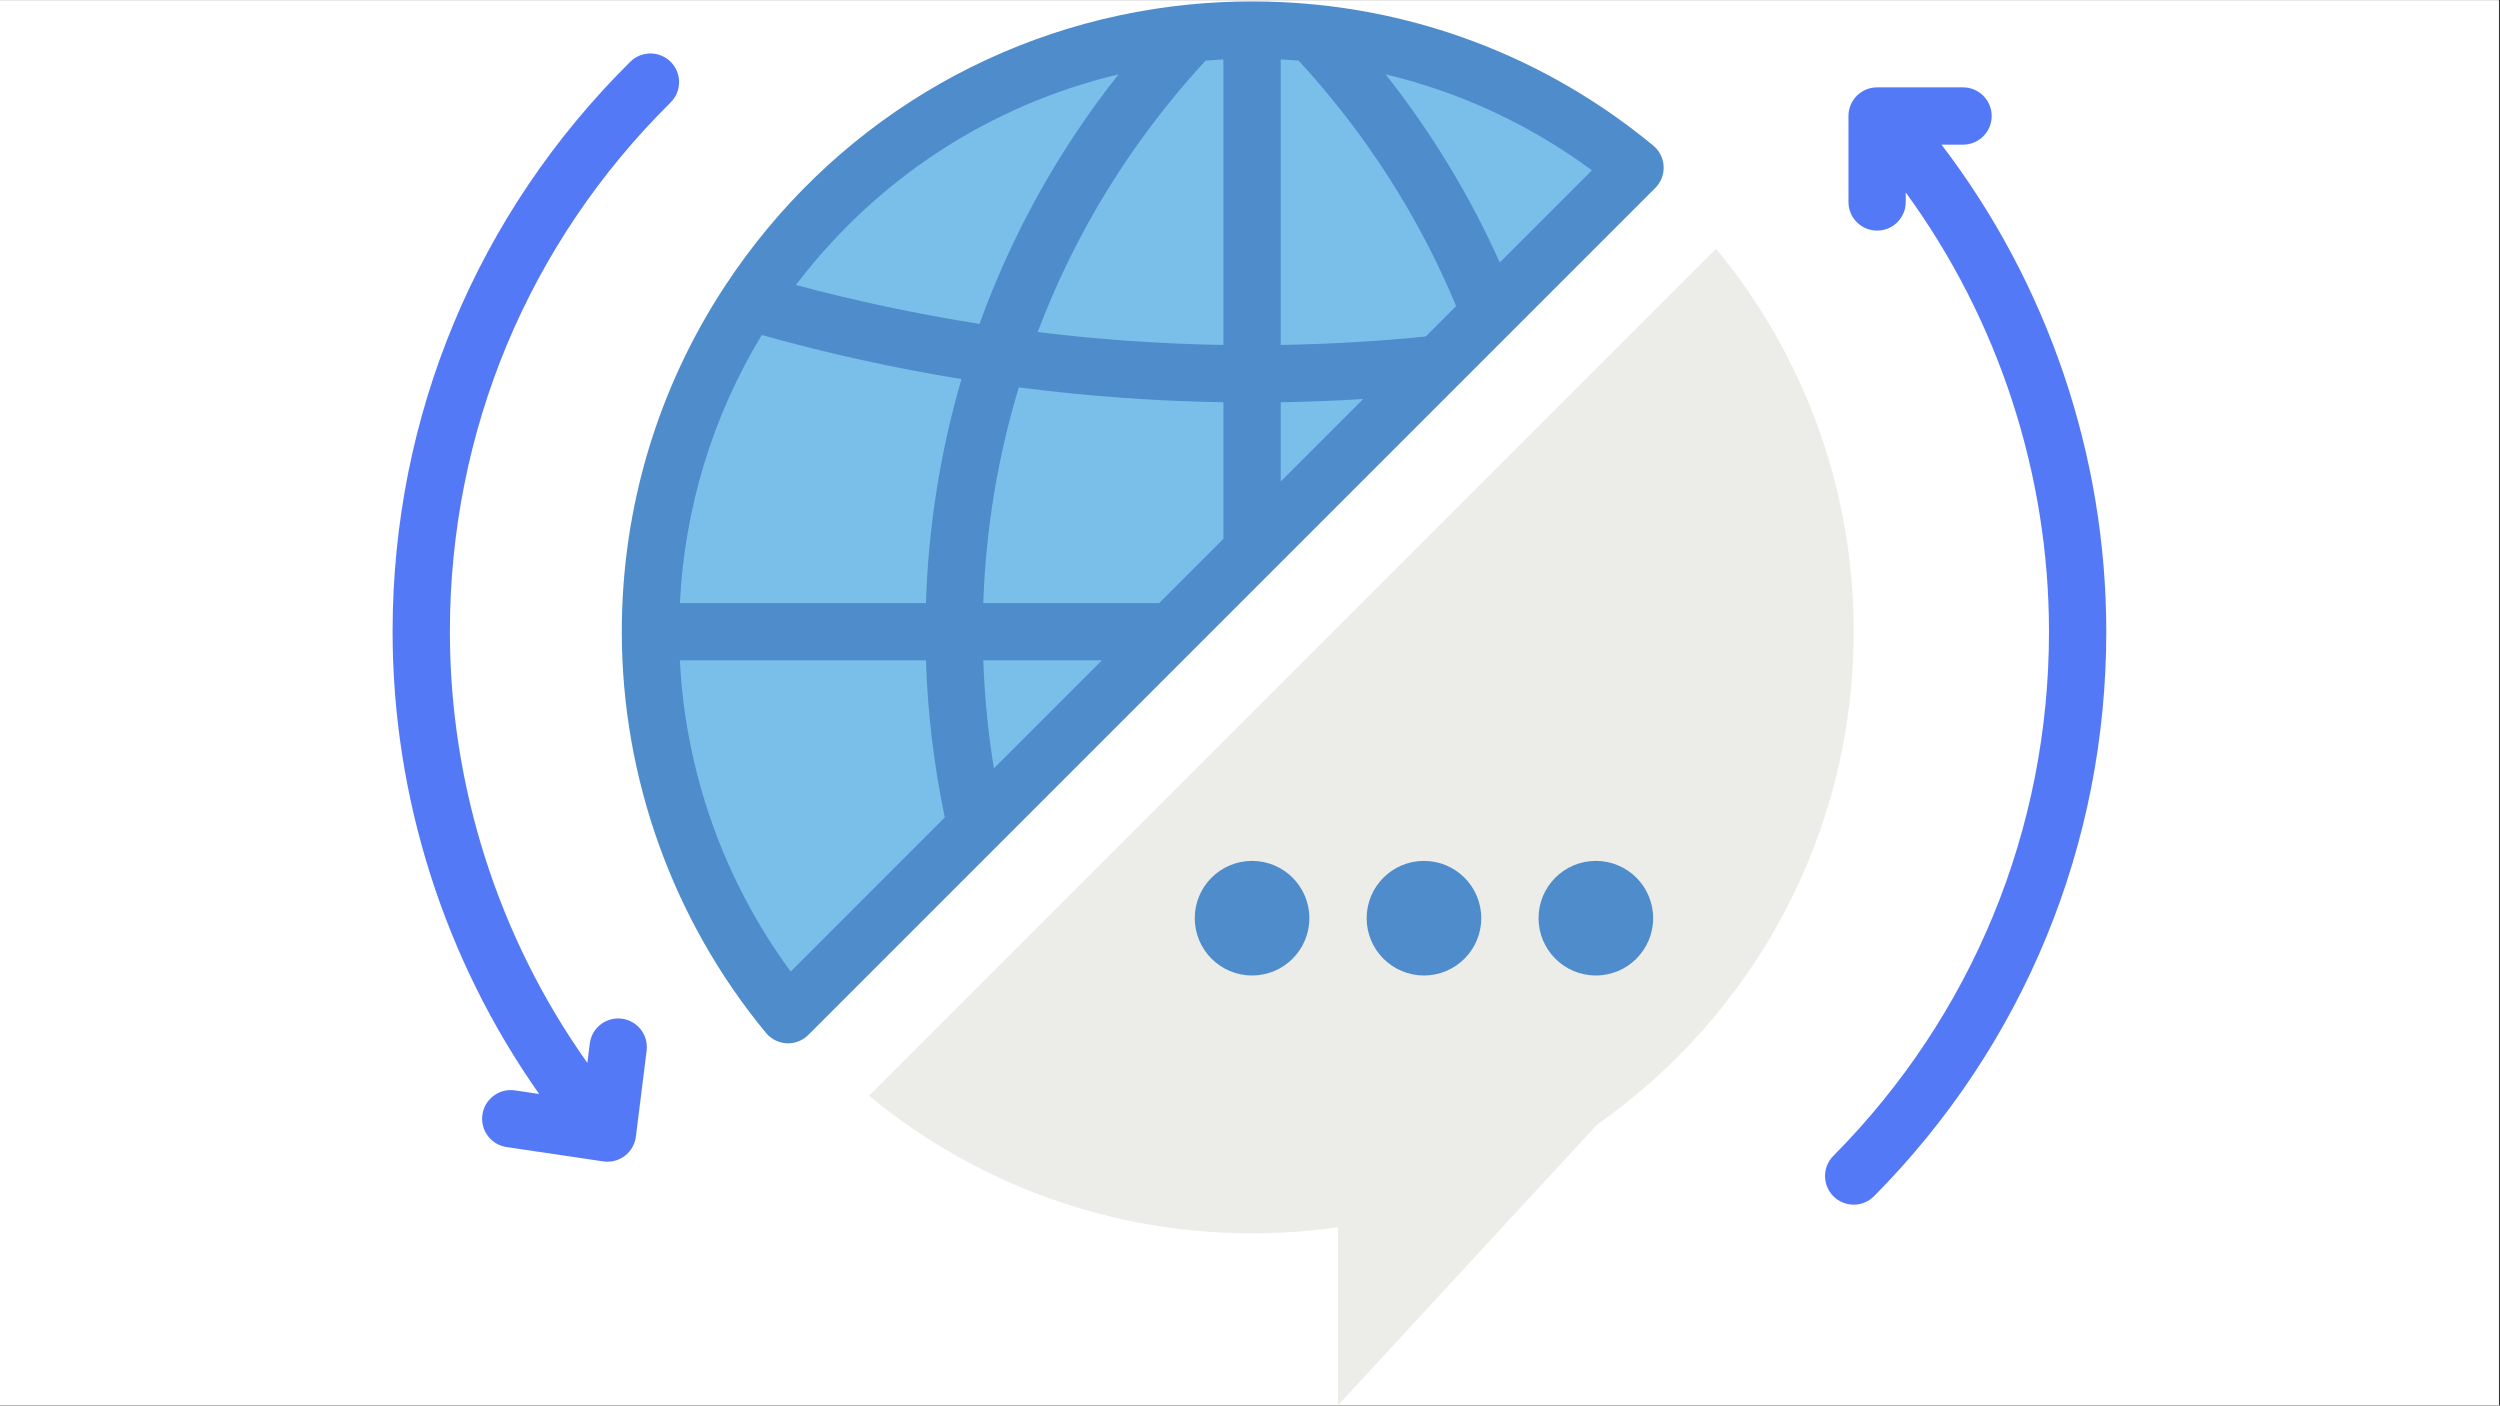 <svg xmlns="http://www.w3.org/2000/svg" xmlns:xlink="http://www.w3.org/1999/xlink" width="1366" zoomAndPan="magnify" viewBox="0 0 1024.5 576" height="768" preserveAspectRatio="xMidYMid meet" version="1.0"><rect x="0" y="0" width="1024.5" height="576" fill="#333333" stroke="none"/><defs><clipPath id="0edf907e0a"><path d="M 0 0.141 L 1024 0.141 L 1024 575.859 L 0 575.859 Z M 0 0.141 " clip-rule="nonzero"/></clipPath><clipPath id="7fab4c0128"><path d="M 254 0.141 L 682 0.141 L 682 428 L 254 428 Z M 254 0.141 " clip-rule="nonzero"/></clipPath><clipPath id="ae5fd85d51"><path d="M 356 101 L 760 101 L 760 575.859 L 356 575.859 Z M 356 101 " clip-rule="nonzero"/></clipPath><clipPath id="6045fb2c49"><path d="M 747 35 L 863.785 35 L 863.785 494 L 747 494 Z M 747 35 " clip-rule="nonzero"/></clipPath></defs><g clip-path="url(#0edf907e0a)"><path fill="#ffffff" d="M 0 0.141 L 1024 0.141 L 1024 575.859 L 0 575.859 Z M 0 0.141 " fill-opacity="1" fill-rule="nonzero"/><path fill="#ffffff" d="M 0 0.141 L 1024 0.141 L 1024 575.859 L 0 575.859 Z M 0 0.141 " fill-opacity="1" fill-rule="nonzero"/></g><path fill="#79bfe9" d="M 670.039 68.719 L 322.945 415.812 C 287.715 373.176 266.547 318.492 266.547 258.871 C 266.547 208.914 281.402 162.422 306.953 123.59 C 346.781 63.027 412.57 21.07 488.469 13.535 C 496.57 12.734 504.789 12.32 513.098 12.32 C 521.402 12.32 529.625 12.734 537.723 13.535 C 587.734 18.5 633.348 38.398 670.039 68.719 " fill-opacity="1" fill-rule="nonzero"/><g clip-path="url(#7fab4c0128)"><path fill="#4f8ccc" d="M 614.594 107.559 C 602.227 79.996 586.566 54.211 567.824 30.469 C 598.293 37.727 626.965 51.047 652.359 69.797 Z M 324.027 398.125 C 296.766 361.117 280.91 316.621 278.598 270.609 L 379.457 270.609 C 380.145 292.262 382.742 313.828 387.18 334.969 Z M 312.18 137.281 C 339.008 144.812 366.438 150.879 394.012 155.344 C 385.312 185.188 380.438 215.961 379.457 247.129 L 278.617 247.129 C 280.543 208.148 292 170.535 312.18 137.281 Z M 458.355 30.477 C 433.945 61.363 414.844 95.605 401.395 132.723 C 376.082 128.762 350.879 123.414 326.168 116.773 C 359.223 73.254 405.766 42.973 458.355 30.477 Z M 584.238 137.91 C 564.586 139.871 544.676 141.031 524.836 141.355 L 524.836 24.348 C 527.289 24.473 529.738 24.645 532.176 24.84 C 559.566 54.598 581.262 88.375 596.734 125.414 Z M 524.836 164.844 C 536.094 164.664 547.371 164.223 558.617 163.531 L 524.836 197.316 Z M 494.031 24.84 C 496.461 24.641 498.902 24.473 501.355 24.348 L 501.355 141.363 C 475.938 140.945 450.438 139.168 425.234 136.066 C 440.824 94.875 463.918 57.539 494.031 24.84 Z M 451.547 270.609 L 407.297 314.855 C 404.91 300.234 403.461 285.441 402.957 270.609 Z M 475.027 247.129 L 402.949 247.129 C 403.957 217.086 408.836 187.445 417.504 158.742 C 445.234 162.344 473.348 164.395 501.355 164.844 L 501.355 220.801 Z M 677.512 59.668 C 637.879 26.91 589.938 6.922 538.887 1.852 C 521.883 0.168 504.301 0.168 487.312 1.852 C 409.566 9.57 340.246 51.59 297.145 117.137 C 269.449 159.23 254.809 208.238 254.809 258.871 C 254.809 318.793 275.793 377.184 313.898 423.285 C 316.004 425.836 319.086 427.379 322.391 427.539 C 322.578 427.547 322.762 427.551 322.945 427.551 C 326.051 427.551 329.039 426.32 331.246 424.113 L 678.34 77.02 C 680.676 74.68 681.922 71.465 681.762 68.164 C 681.605 64.859 680.062 61.777 677.512 59.668 " fill-opacity="1" fill-rule="nonzero"/></g><g clip-path="url(#ae5fd85d51)"><path fill="#ecece9" d="M 759.645 258.871 C 759.645 208.914 744.793 162.422 719.242 123.59 C 714.301 116.059 708.957 108.84 703.246 101.934 L 356.156 449.02 C 392.844 479.34 438.457 499.238 488.469 504.203 C 496.57 505.004 504.789 505.418 513.098 505.418 C 521.402 505.418 529.625 505.004 537.723 504.203 C 541.277 503.848 544.809 503.41 548.316 502.906 L 548.316 575.859 L 654.449 460.879 C 718.055 416.293 759.645 342.438 759.645 258.871 " fill-opacity="1" fill-rule="nonzero"/></g><path fill="#4f8ccc" d="M 489.617 376.273 C 489.617 363.305 500.129 352.793 513.098 352.793 C 526.062 352.793 536.578 363.305 536.578 376.273 C 536.578 389.238 526.062 399.754 513.098 399.754 C 500.129 399.754 489.617 389.238 489.617 376.273 " fill-opacity="1" fill-rule="nonzero"/><path fill="#4f8ccc" d="M 560.059 376.273 C 560.059 363.305 570.57 352.793 583.539 352.793 C 596.504 352.793 607.02 363.305 607.02 376.273 C 607.02 389.238 596.504 399.754 583.539 399.754 C 570.57 399.754 560.059 389.238 560.059 376.273 " fill-opacity="1" fill-rule="nonzero"/><path fill="#4f8ccc" d="M 630.5 376.273 C 630.5 363.305 641.016 352.793 653.98 352.793 C 666.949 352.793 677.461 363.305 677.461 376.273 C 677.461 389.238 666.949 399.754 653.98 399.754 C 641.016 399.754 630.5 389.238 630.5 376.273 " fill-opacity="1" fill-rule="nonzero"/><g clip-path="url(#6045fb2c49)"><path fill="#5479f7" d="M 795.629 59.281 L 804.457 59.281 C 810.941 59.281 816.195 54.027 816.195 47.543 C 816.195 41.059 810.941 35.801 804.457 35.801 L 769.234 35.801 C 762.746 35.801 757.496 41.059 757.496 47.543 L 757.496 82.762 C 757.496 89.246 762.746 94.504 769.234 94.504 C 775.719 94.504 780.977 89.246 780.977 82.762 L 780.977 78.887 C 818.918 130.879 839.676 194.207 839.676 258.871 C 839.676 339.855 808.293 416.145 751.305 473.676 C 746.738 478.277 746.773 485.715 751.383 490.277 C 753.672 492.547 756.656 493.676 759.645 493.676 C 762.664 493.676 765.691 492.52 767.984 490.195 C 829.359 428.238 863.156 346.086 863.156 258.871 C 863.156 186.828 839.23 116.316 795.629 59.281 " fill-opacity="1" fill-rule="nonzero"/></g><path fill="#5479f7" d="M 258.289 25.312 C 195.477 87.523 160.883 170.473 160.883 258.871 C 160.883 326.703 182.09 393.16 220.949 448.316 L 211.035 446.84 C 204.613 445.895 198.652 450.32 197.699 456.734 C 196.746 463.152 201.18 469.117 207.594 470.07 L 247.219 475.941 C 247.793 476.027 248.363 476.066 248.938 476.066 C 251.488 476.066 253.988 475.234 256.039 473.676 C 258.559 471.762 260.195 468.918 260.586 465.781 L 264.988 430.562 C 265.793 424.129 261.227 418.258 254.797 417.457 C 248.359 416.652 242.496 421.211 241.691 427.648 L 240.699 435.578 C 204.25 384.219 184.367 322.188 184.367 258.871 C 184.367 176.785 216.484 99.762 274.809 41.992 C 279.418 37.426 279.453 29.996 274.891 25.387 C 270.324 20.781 262.891 20.75 258.289 25.312 " fill-opacity="1" fill-rule="nonzero"/></svg>